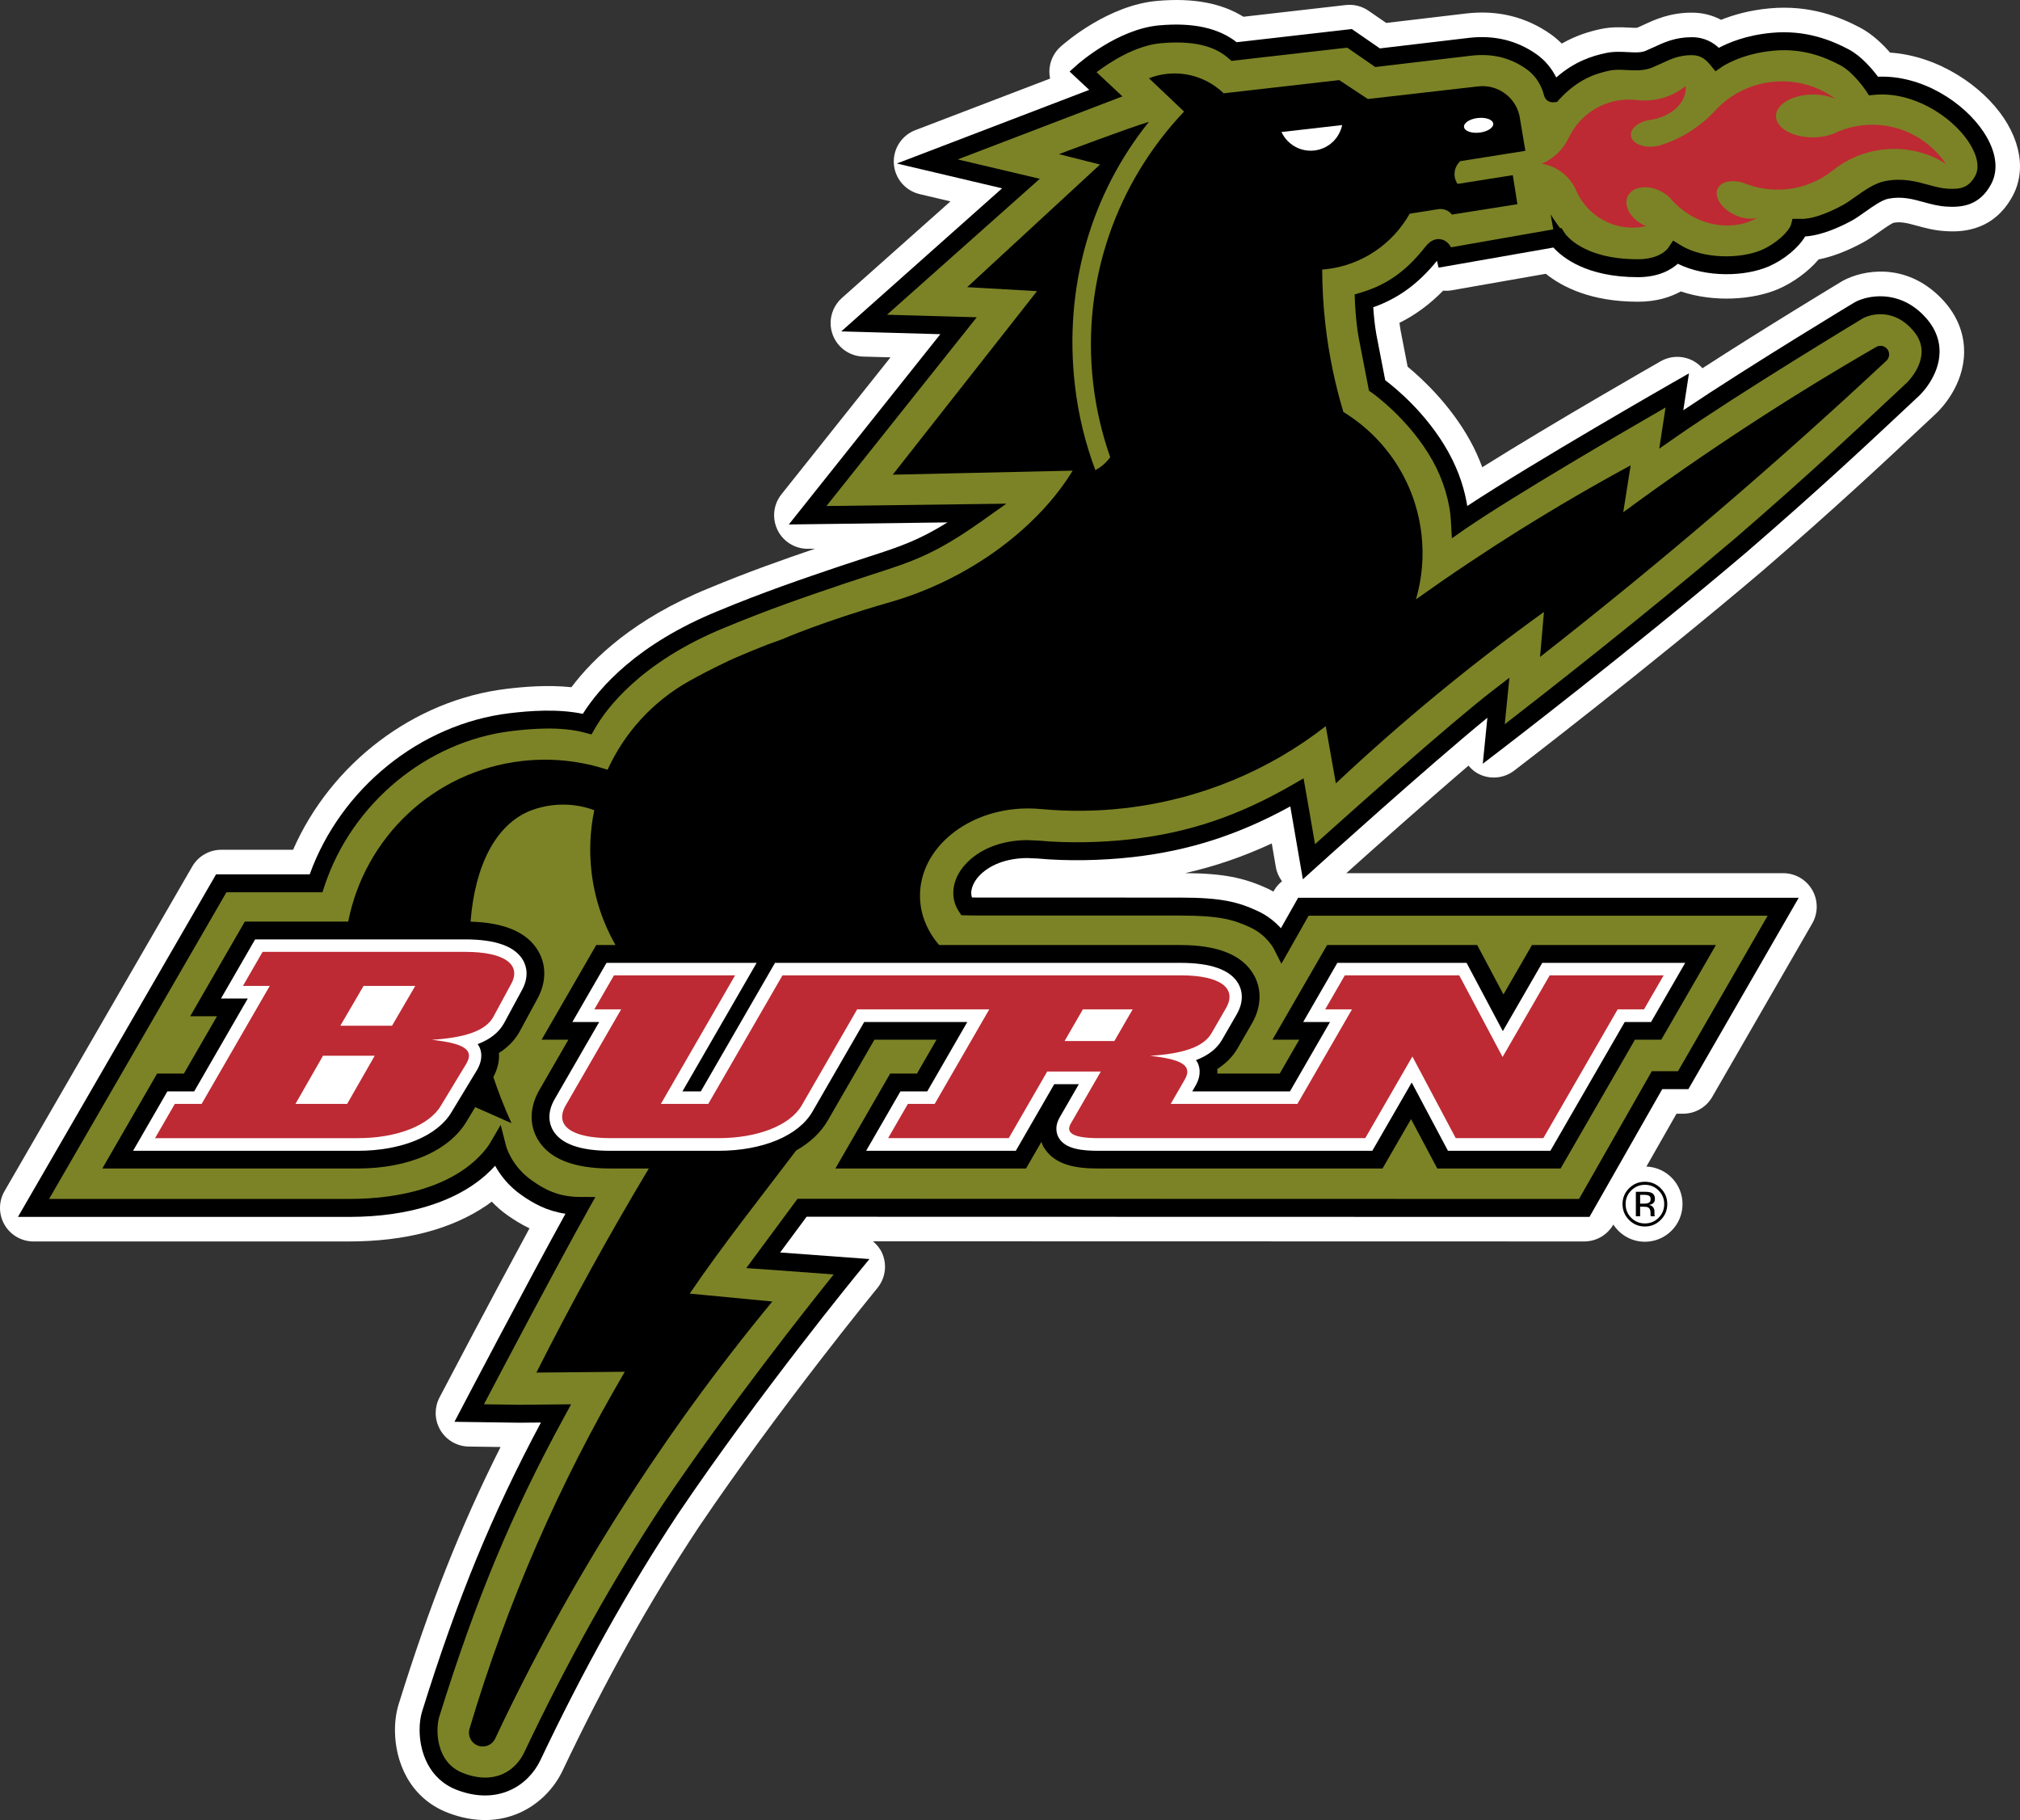 <?xml version="1.0" encoding="utf-8"?>
<!-- Generator: Adobe Illustrator 13.0.0, SVG Export Plug-In . SVG Version: 6.00 Build 14948)  -->
<!DOCTYPE svg PUBLIC "-//W3C//DTD SVG 1.1//EN" "http://www.w3.org/Graphics/SVG/1.1/DTD/svg11.dtd">
<svg version="1.1" id="Ebene_1" xmlns="http://www.w3.org/2000/svg" xmlns:xlink="http://www.w3.org/1999/xlink" x="0px" y="0px"
	 width="572.146px" height="515.409px" viewBox="0 0 572.146 515.409" enable-background="new 0 0 572.146 515.409"
	 xml:space="preserve">
<rect x="0" y="0" width="572.146" height="515.409" fill="#333333" stroke="none"/>
<path fill="#FFFFFF" d="M567.599,33.485c-6.085-9.148-18.625-17.685-32.26-18.589c-2.107-2.42-5.05-5.273-8.54-7.102
	c-5.423-2.842-13.981-6.499-25.62-5.423c-5.71,0.526-10.3,1.879-13.691,3.237c-2.525-1.321-5.285-2.027-8.295-2.027
	c-6.235,0-10.516,1.994-13.641,3.45c0,0-1.47,0.658-1.859,0.833c-0.457,0.042-1.472-0.006-2.25-0.046
	c-2.171-0.112-4.872-0.251-7.921,0.379c-3.026,0.626-6.938,1.737-11.175,4.143c-0.976-0.967-2.017-1.874-3.152-2.672
	c-6.961-4.893-14.969-6.864-23.801-5.864c-0.036,0.004-15.599,1.845-22.76,2.692c-2.336-1.61-5.007-3.452-5.007-3.452
	c-1.891-1.303-4.188-1.877-6.47-1.616c0,0-23.216,2.657-28.964,3.315c-6.27-3.891-14.295-5.381-24.414-4.493
	c-13.864,1.215-26.043,11.77-27.386,12.97c-1.988,1.776-3.139,4.307-3.169,6.973c-0.001,0.037-0.001,0.073-0.001,0.109
	c0,0.66,0.07,1.313,0.203,1.949c-14.125,5.405-38.17,14.606-38.17,14.606c-3.692,1.414-6.102,4.954-6.102,8.865
	c0,0.212,0.007,0.425,0.021,0.639c0.279,4.159,3.238,7.649,7.295,8.606c0,0,4.878,1.15,8.742,2.061
	c-13.1,11.651-30.764,27.364-30.764,27.364c-2.064,1.836-3.185,4.435-3.185,7.096c0,1.088,0.188,2.187,0.574,3.248
	c1.333,3.657,4.762,6.131,8.654,6.241c0,0,4.555,0.128,7.737,0.219c-12.38,15.543-30.904,38.8-30.904,38.8
	c-1.366,1.714-2.068,3.808-2.068,5.917c0,1.421,0.319,2.851,0.969,4.177c1.614,3.294,4.982,5.364,8.65,5.316
	c0,0,1.825-0.024,1.981-0.026c-9.208,3.137-18.875,6.534-30.186,11.236c-21.026,8.582-32.643,19.766-38.819,27.989
	c-6.749-0.713-13.472-0.128-18.417,0.468c-26.233,3.159-49.708,21.137-60.422,45.567c-7.452,0-20.346,0-20.346,0
	c-3.39,0-6.522,1.807-8.219,4.741L1.276,337.308C0.425,338.777,0,340.419,0,342.062c0,1.638,0.423,3.276,1.27,4.743
	c1.695,2.94,4.831,4.752,8.225,4.752h89.32c15.906,0,29.015-3.427,38.963-10.182c0.536-0.364,1.003-0.729,1.497-1.096
	c1.311,1.345,2.763,2.677,4.532,3.908c1.823,1.27,3.847,2.547,6.168,3.649c-10.611,19.521-24.769,46.527-25.487,47.899
	c-0.724,1.383-1.085,2.896-1.085,4.407c0,1.684,0.447,3.363,1.336,4.857c1.688,2.835,4.726,4.591,8.025,4.636
	c0,0,4.839,0.068,9.018,0.128c-11.35,22.559-20.102,44.691-28.874,72.863c-0.664,2.133-1.037,4.645-1.037,7.313
	c0,8.743,4.01,19.161,14.971,23.392c15.596,6.015,27.791-1.977,32.523-11.945c12.086-25.462,24.683-47.994,38.511-68.888
	c22.956-33.973,50.369-67.428,50.643-67.762c1.42-1.729,2.158-3.865,2.158-6.026c0-1.264-0.252-2.537-0.768-3.74
	c-0.594-1.383-1.541-2.522-2.65-3.46c33.212,0.009,201.466,0.046,201.467,0.046c3.406,0,6.55-1.826,8.241-4.783
	c1.899,2.927,5.189,4.867,8.938,4.867c5.885,0,10.656-4.772,10.656-10.657c0-5.742-4.547-10.412-10.234-10.634
	c3.39-5.949,6.806-11.945,8.527-14.968c0.72,0,1.894,0,1.894,0c3.394,0,6.529-1.812,8.226-4.752l28.326-49.119
	c0.846-1.469,1.27-3.107,1.27-4.744c0-1.64-0.425-3.28-1.273-4.75c-1.696-2.938-4.83-4.746-8.222-4.746c0,0-103.58,0-123.741,0
	c7.169-6.433,22.168-19.822,34.606-30.455c0.718,0.842,1.533,1.608,2.535,2.168c3.304,1.844,7.387,1.549,10.393-0.749
	c0.374-0.286,37.767-28.905,70.438-56.664c20.26-17.491,33.874-30.241,44.813-40.485l4.296-4.02
	c1.333-1.26,7.774-7.822,7.905-17.234c0.057-4.001-1.066-9.96-6.733-15.626c-10.061-10.063-22.057-7.704-27.559-4.723
	c-0.128,0.069-0.255,0.142-0.379,0.217c-1.115,0.672-21.732,13.113-39.446,24.581c-0.51-0.58-1.094-1.104-1.748-1.553
	c-3.004-2.064-6.923-2.228-10.088-0.421c-1.478,0.844-30.326,17.333-50.532,30.007c-0.913-2.465-2.056-5.062-3.558-7.75
	c-5.553-9.939-13.27-17.159-17.582-20.725c-0.747-3.851-1.985-10.24-1.985-10.24c-0.129-0.708-0.235-1.442-0.333-2.174
	c4.53-2.251,8.604-5.262,12.388-9.111c0.755,0.051,1.516,0.054,2.277-0.08c0,0,19.849-3.481,26.796-4.699
	c4.588,3.688,12.728,7.909,26.082,7.909c5.301,0,9.229-1.303,12.15-2.913c9.5,3.192,20.567,2.36,27.631-0.689
	c3.901-1.686,8.265-4.684,11.409-8.376c3.843-0.763,8.061-2.348,12.667-4.853c1.555-0.845,3.068-1.915,4.531-2.95
	c1.201-0.85,3.168-2.236,4.042-2.58c2.035-0.354,3.699,0.042,6.625,0.844c2.256,0.618,4.813,1.318,7.836,1.512
	c3.325,0.214,13.448,0.864,19.282-9.995c1.374-2.56,2.055-5.375,2.055-8.315C572.146,42.713,570.613,38.017,567.599,33.485z
	 M360.91,252.089c0,0-0.213,0.377-0.229,0.406c-0.486-0.264-0.938-0.544-1.463-0.787c-6.979-3.241-12.885-4.366-23.529-4.458
	c8.41-1.899,16.44-4.648,24.529-8.41c0.617,3.578,1.172,6.795,1.172,6.795c0.25,1.456,0.887,2.764,1.724,3.918
	C362.257,250.272,361.478,251.086,360.91,252.089z M399.979,73.631c-0.021-0.229-0.09-0.431-0.09-0.671
	c0-0.554,0.056-1.138,0.165-1.752c-0.101,0.558-0.148,1.118-0.148,1.675C399.905,73.135,399.959,73.38,399.979,73.631z"/>
<path d="M328.387,7.174c-11.827,1.037-22.896,10.813-23.361,11.229l-2.074,1.853c0,0,3.807,3.56,5.557,5.196
	c-6.498,2.486-54.482,20.849-54.482,20.849s23.396,5.516,29.807,7.027c-6.158,5.477-45.551,40.516-45.551,40.516
	s21.388,0.604,28.06,0.792c-5.437,6.825-42.919,53.886-42.919,53.886s33.333-0.438,44.934-0.589
	c-8.26,5.148-13.676,6.938-22.548,9.8l-8.125,2.67c-10.498,3.556-21.353,7.231-34.34,12.631
	c-22.85,9.326-33.572,21.662-38.267,29.112c-7.207-1.497-15.222-0.846-20.807-0.173c-25.292,3.045-47.765,21.286-56.545,45.617
	c-3.082,0-26.521,0-26.521,0L5.087,344.605h93.727c18.045,0,29.025-4.884,35.058-8.982c2.824-1.918,4.891-3.874,6.371-5.5
	c1.388,2.521,3.718,5.7,7.539,8.36c3.313,2.308,7.123,4.452,12.38,5.229c-10.616,19.198-29.316,54.87-29.516,55.251l-1.92,3.664
	l18.333,0.258c0,0,3.177-0.029,6.154-0.056c-13.813,25.854-23.719,49.919-33.666,81.865c-0.435,1.397-0.701,3.191-0.701,5.166
	c0,6.102,2.542,13.913,10.499,16.985c11.522,4.442,20.225-1.039,23.739-8.44c12.229-25.761,24.983-48.573,38.994-69.743
	c23.187-34.314,50.792-68,51.069-68.336l3.112-3.789c0,0-19.162-1.41-25.29-1.861c2.797-3.779,6.536-8.829,7.491-10.121
	c2.533,0,221.743,0.05,221.743,0.05s19.248-33.787,20.609-36.176c1.895,0,7.402,0,7.402,0l31.26-54.205H367.691
	c0,0-3.082,5.447-4.887,8.635c-1.461-1.626-3.573-3.479-6.517-4.845c-5.585-2.595-10.306-3.831-22.028-3.831l-57.908-0.02
	c0,0-0.549-0.01-1.061-0.02c-0.131-0.422-0.2-0.843-0.2-1.254c0-2.204,1.611-4.149,2.032-4.62c2.992-3.341,7.881-5.22,13.767-5.288
	l2.957,0.128c8.237,0.769,18.108,0.62,27.095-0.407c15.984-1.827,29.867-6.316,44.524-14.346c0.091,0.528,3.558,20.647,3.558,20.647
	l3.427-3.096c0.351-0.317,31.989-28.893,48.838-42.655c-0.356,3.563-1.303,13.019-1.303,13.019l4.657-3.561
	c0.372-0.285,37.623-28.794,70.159-56.439c20.11-17.363,33.668-30.059,44.563-40.261l4.302-4.026c0.24-0.227,5.604-5.377,5.7-12.25
	c0.053-3.871-1.527-7.443-4.698-10.614c-7.209-7.21-15.804-5.456-19.341-3.521c-0.405,0.243-29.771,17.961-48.546,30.574
	c0.4-2.613,1.604-10.443,1.604-10.443l-4.573,2.611c-0.411,0.235-38.905,22.236-58.223,34.943
	c-0.636-3.993-2.082-9.422-5.384-15.332c-6.109-10.936-15.071-18.189-17.851-20.278c-0.322-1.665-2.487-12.833-2.487-12.833
	c-0.509-2.792-0.778-5.899-0.907-7.828c7.067-2.502,12.742-6.644,18.053-13.162c0.13,0.569,0.441,1.935,0.441,1.935l2.384-0.403
	c0,0,27.464-4.817,30.156-5.29c2.458,2.738,9.296,8.395,23.923,8.395c5.957,0,9.48-2.159,11.307-3.798
	c8.038,3.968,19.037,3.65,25.719,0.765c4.391-1.897,8.442-5.285,10.349-8.501c4.49-0.286,9.535-2.481,13.162-4.453
	c1.196-0.651,2.479-1.558,3.838-2.519c2.23-1.578,4.759-3.365,6.585-3.716c3.801-0.729,6.779,0.087,9.934,0.951
	c2.03,0.556,4.129,1.131,6.443,1.279c4.447,0.286,9.435-0.245,12.714-6.347c2.216-4.13,1.449-9.392-2.158-14.817
	c-5.542-8.331-17.433-16.125-29.889-15.612c-1.465-1.967-4.651-5.834-8.348-7.771c-4.644-2.434-11.95-5.564-21.755-4.658
	c-7.301,0.673-12.385,2.87-14.975,4.254c-1.51-1.409-3.95-3.015-7.651-3.015c-4.695,0-7.888,1.487-10.704,2.799l-2.422,1.081
	c-1.314,0.536-3.014,0.448-4.981,0.346c-1.866-0.096-3.98-0.206-6.155,0.244c-3.929,0.813-8.923,2.382-14.136,6.93
	c-1.309-2.605-3.194-4.889-5.599-6.58c-5.526-3.884-11.926-5.446-19.021-4.643c0,0-23.56,2.787-25.33,2.996
	c-1.28-0.883-7.949-5.482-7.949-5.482s-30.831,3.529-32.611,3.733C345.144,7.946,338.005,6.33,328.387,7.174z"/>
<path fill="#7C8326" d="M557.576,40.151c-4.807-7.226-15.79-14.341-26.678-13.295L529.375,27l-0.842-1.274
	c-0.034-0.053-3.52-5.278-7.32-7.269c-4.416-2.315-10.559-4.873-18.927-4.1c-9.103,0.84-14.404,4.461-14.456,4.497l-1.927,1.339
	l-1.49-1.809c-1.102-1.338-2.505-2.766-5.221-2.766c-3.569,0-5.88,1.077-8.557,2.324c0,0-2.651,1.181-2.651,1.181
	c-2.364,0.963-4.803,0.836-7.161,0.715c-1.712-0.089-3.328-0.172-4.863,0.146c-4.139,0.856-9.072,2.494-14.282,8.152l-0.637,0.711
	l-0.93,0.113c-0.832,0.101-2.362-0.221-2.818-2.071c-0.429-1.737-1.65-5.005-5.021-7.375c-4.542-3.192-9.62-4.418-15.511-3.751
	l-27.224,3.22c0,0-6.683-4.609-7.959-5.488c-1.786,0.205-32.788,3.753-32.788,3.753l-0.849-0.754
	c-4.089-3.632-10.339-5.023-19.11-4.253c-7.34,0.644-14.693,5.526-18.235,8.206c1.925,1.799,7.324,6.85,7.324,6.85
	s-35.563,13.609-46.645,17.85c7.811,1.841,23.247,5.481,23.247,5.481s-35.658,31.716-43.283,38.498
	c7.409,0.209,25.421,0.718,25.421,0.718s-36.896,46.325-42.577,53.456c8.472-0.111,50.961-0.669,50.961-0.669l-6.659,4.723
	c-13.484,9.565-19.712,11.574-31.018,15.221l-8.055,2.646c-10.898,3.691-21.191,7.177-34.035,12.517
	c-24.05,9.816-33.723,23.236-36.766,28.55l-0.974,1.702l-1.894-0.51c-6.804-1.832-15.111-1.138-20.768-0.455
	c-23.98,2.887-45.269,20.532-52.973,43.906l-0.575,1.748c0,0-24.573,0-27.194,0c-1.368,2.364-46.236,79.934-50.232,86.843
	c7.966,0,84.912,0,84.912,0c16.753,0,26.758-4.405,32.201-8.102c5.369-3.647,7.645-7.484,7.667-7.523l3.132-5.348l1.536,6.003
	c0.014,0.056,1.516,5.708,7.336,9.761c3.362,2.341,7.184,4.628,13.624,4.643l4.331,0.01l-2.119,3.775
	c-8.26,14.721-23.994,44.551-29.448,54.922c4.141,0.06,9.997,0.142,9.997,0.142l14.692-0.134l-2.072,3.8
	c-14.736,27.016-24.96,51.567-35.289,84.738c-0.985,3.167-1.209,12.814,6.774,15.896c9.052,3.491,14.88-0.748,17.315-5.876
	c12.332-25.979,25.203-48.998,39.36-70.391c18.796-27.817,40.434-55.167,48.294-64.944c-6.3-0.464-20.152-1.481-20.152-1.481
	l-4.623-0.31l14.526-19.631c0,0,218.433,0.05,221.35,0.05c1.361-2.391,20.609-36.175,20.609-36.175s5.532,0,7.422,0
	c1.28-2.222,21.757-37.73,25.393-44.035c-8.147,0-127.21,0-130.016,0c-1.131,2-5.367,9.481-5.367,9.481l-2.347,4.121l-2.143-4.24
	c-0.02-0.039-2.005-3.889-6.653-6.046c-4.996-2.322-9.053-3.357-19.887-3.357c0,0-57.909-0.02-57.957-0.021l-4-0.075l-0.737-1.115
	c-2.587-3.915-1.894-9.088,1.769-13.179c3.954-4.417,10.167-6.896,17.499-6.981c0,0,3.498,0.151,3.5,0.151
	c7.89,0.737,17.378,0.592,26.032-0.396c16.402-1.875,30.501-6.635,45.714-15.433l3.143-1.817l1.206,6.807
	c0,0,1.224,7.096,2.04,11.841c9.834-8.837,37.989-33.996,50.399-43.555l4.668-3.595c0,0-0.958,9.566-1.32,13.181
	c10.997-8.51,39.611-30.861,65.278-52.669c20.019-17.282,33.534-29.94,44.396-40.11l4.289-4.014c0.041-0.039,4.055-3.941,4.104-8.65
	c0.001-0.03,0.001-0.06,0.001-0.089c0-2.435-1.051-4.67-3.21-6.83c-6.218-6.219-12.907-2.861-13.293-2.66
	c-1.091,0.658-35.261,21.29-52.947,33.598l-4.865,3.385c0,0,1.347-8.763,1.791-11.652c-11.68,6.734-42.694,24.771-56.807,34.445
	l-3.72,2.599l-0.268-4.76c-0.27-5.528-2.164-11.811-5.197-17.238c-6.559-11.739-17.063-19.135-17.169-19.208l-0.846-0.575
	l-2.888-14.898c-0.872-4.784-1.083-10.192-1.091-10.421l-0.073-1.96l1.878-0.568c7.345-2.221,12.772-6.093,18.148-12.945
	c1.711-2.183,3.412-2.333,4.537-2.073c1.322,0.304,2.184,1.255,2.74,2.233c3.243-0.568,24.927-4.372,28.951-5.078l-0.754-4.246
	c0,0,1.285,2.071,2.691,3.93l0.388-0.061l0.914,1.423c0.193,0.303,4.942,7.418,20.723,7.418c6.369,0,8.502-3.073,8.59-3.204
	l1.398-2.09l2.088,1.299c6.399,3.985,17.025,3.93,22.933,1.379c4.216-1.822,7.626-5.134,8.368-7.158l0.42-1.661l2.269,0.001
	c2.853,0.133,7.13-1.264,12.042-3.935c0.934-0.507,2.098-1.331,3.33-2.203c2.651-1.875,5.656-4,8.563-4.559
	c4.963-0.952,8.826,0.106,12.235,1.041c1.867,0.511,3.63,0.994,5.427,1.109c3.718,0.239,6.08-0.277,7.908-3.679
	C560.757,47.383,560.06,43.886,557.576,40.151z"/>
<path d="M534.391,102.076c0.492-0.508,0.761-1.224,0.674-1.979c-0.154-1.342-1.367-2.305-2.708-2.152
	c-0.313,0.034-0.599,0.128-0.858,0.265c-24.855,14.32-48.792,29.973-71.728,46.843l2.097-13.274
	c-21.126,11.434-41.425,24.118-60.807,37.942c1.696-5.802,2.29-12.031,1.559-18.414c-1.704-14.91-10.239-27.37-22.12-34.64
	c-2.389-7.935-4.109-16.192-5.085-24.715c-0.601-5.246-0.897-10.458-0.918-15.617c0.377-0.031,0.75-0.058,1.13-0.101
	c10.333-1.181,18.896-7.293,23.648-15.711l8.236-1.313c1.485-0.167,2.876,0.465,3.737,1.555l18.545-2.94l-1.304-8.224l-15.65,2.481
	c-0.398-0.584-0.682-1.259-0.797-2.003c-0.274-1.715,0.373-3.359,1.569-4.442l18.435-2.922l-1.478-8.817
	c-0.672-5.885-5.988-10.108-11.871-9.435l-31.268,3.576l-8.106-5.358l-32.73,3.743c-4.156-4.01-10.011-6.201-16.198-5.493
	c-1.743,0.199-3.405,0.624-4.968,1.229l9.952,9.437c-18.844,19.838-29.107,47.563-25.757,76.876
	c0.839,7.314,2.491,14.334,4.837,20.997c-1.091,1.515-2.527,2.774-4.211,3.648c-2.847-7.588-4.832-15.637-5.796-24.053
	c-3.191-27.91,4.653-54.274,20.97-74.564c-5.52,1.62-25.484,9.152-25.484,9.152l11.637,2.942l-37.626,34.722l19.774,1.13
	l-40.864,51.978l50.187-1.131h0.767c-9.241,15.254-28.167,30.508-51.896,37.289c-18.735,5.351-30.496,10.486-30.496,10.486
	c-1.414,0.492-2.818,1.002-4.213,1.531c0,0-8.793,3.426-12.52,5.353c-3.255,1.557-6.449,3.213-9.576,4.968
	c-10.179,5.707-18.23,14.543-23.026,25.06c-7.567-2.501-15.783-3.444-24.221-2.479c-25.187,2.881-44.614,21.845-49.231,45.468
	H74.307h-4.958l-15.477,26.81c0,0,3.797,0,7.592,0c-4.442,7.693-7.276,12.604-9.376,16.241c-1.194,0-7.593,0-7.593,0l-15.516,26.875
	h72.362c14.479,0,26.059-5.081,30.975-13.593l-0.091,0.152l2.382-3.934l10.271,4.548c-1.04-2.3-2.036-4.657-2.977-7.072
	c-0.779-2.003-1.494-4.001-2.169-5.994c1.202-2.244,1.625-4.29,1.625-6.039c0-0.271-0.035-0.509-0.053-0.765
	c2.282-1.461,4.289-3.319,5.738-5.829l0.114-0.204l4.991-9.217l-0.114,0.206c2.674-4.632,2.841-9.656,0.458-13.783
	c-3.063-5.306-9.527-8.118-19.208-8.376c1.214-15.745,7.055-27.576,17.127-31.494c1.94-0.735,4.001-1.243,6.155-1.49
	c4.121-0.472,8.123,0.071,11.761,1.424c-1.163,5.573-1.477,11.421-0.795,17.387c0.866,7.566,3.258,14.577,6.803,20.793h-5.455
	l-15.475,26.808c0,0,3.798,0,7.592,0c-4.115,7.126-8.251,14.29-8.251,14.29c-1.438,2.489-2.161,5.086-2.161,7.594
	c0,2.196,0.554,4.325,1.667,6.254c3.192,5.53,10.122,8.334,20.594,8.334h10.925c-11.289,18.853-21.923,38.114-31.844,57.793
	l25.047-0.231c-18.555,31.591-33.393,65.507-43.981,101.078c-0.147,0.495-0.2,1.03-0.139,1.572c0.245,2.144,2.181,3.683,4.322,3.438
	c1.388-0.159,2.52-1.028,3.081-2.201c20.92-44.489,47.348-86.073,78.501-123.781l-23.399-2.241
	c9.542-14.012,20.097-27.253,30.146-40.519c3.899-2.209,6.976-5.069,8.958-8.5c0,0,9.694-16.792,13.209-22.879
	c4.043,0,9.165,0,17.59,0c-2.766,4.791-4.048,7.013-5.541,9.597c-1.193,0-7.592,0-7.592,0l-15.515,26.875h54
	c0,0,3.819-6.616,4.354-7.543c0.181,0.453,0.312,0.919,0.563,1.352c3.15,5.456,9.662,6.191,15.614,6.191h80.444
	c0,0,5.35-9.266,8.076-13.986c2.418,4.554,7.429,13.986,7.429,13.986h34.931c0,0,17.199-29.787,21.059-36.472
	c1.114,0,7.458,0,7.458,0l15.478-26.808h-14.874h-37.231c0,0-5.349,9.269-8.073,13.989c-2.42-4.556-7.431-13.989-7.431-13.989
	h-42.524l-15.48,26.808c0,0,3.8,0,7.596,0c-2.767,4.791-4.049,7.011-5.54,9.597c-4.208,0-9.438,0-17.674,0
	c0.009-0.173,0.034-0.356,0.034-0.521c0-0.27-0.034-0.511-0.053-0.765c2.281-1.463,4.287-3.319,5.736-5.829l4.104-7.104
	c1.429-2.475,2.146-5.059,2.146-7.557c0-2.194-0.554-4.323-1.668-6.251c-3.208-5.558-10.177-8.377-20.714-8.377h-68.365
	c-3.37-3.898-5.37-8.63-5.429-13.752c-0.156-13.575,13.358-24.737,30.185-24.929c1.411-0.017,2.803,0.043,4.167,0.179
	c7.716,0.72,15.623,0.658,23.628-0.258c21.55-2.465,41.001-10.796,56.947-23.213l2.864,16.204
	c18.517-17.405,38.198-33.633,58.94-48.553l-1.109,12.735C470.2,159.451,502.961,131.435,534.391,102.076z"/>
<path d="M472.239,340.963c0-1.749-0.619-3.237-1.856-4.467c-1.238-1.23-2.734-1.847-4.492-1.847c-1.743,0-3.232,0.616-4.465,1.847
	c-1.238,1.236-1.856,2.726-1.856,4.467c0,1.76,0.612,3.258,1.839,4.492c1.233,1.244,2.727,1.865,4.482,1.865
	c1.758,0,3.254-0.621,4.492-1.865C471.62,344.215,472.239,342.719,472.239,340.963z M465.899,335.515
	c1.515,0,2.809,0.534,3.878,1.604c1.064,1.062,1.597,2.347,1.597,3.854c0,1.517-0.532,2.811-1.597,3.878
	c-1.065,1.071-2.355,1.604-3.878,1.604c-1.521,0-2.813-0.533-3.876-1.604c-1.059-1.067-1.589-2.361-1.589-3.878
	c0-1.507,0.531-2.792,1.597-3.854C463.1,336.049,464.389,335.515,465.899,335.515z"/>
<path d="M463.342,337.488v6.923h1.212v-2.699h0.952c0.641,0,1.088,0.074,1.345,0.221c0.429,0.256,0.646,0.778,0.646,1.57v0.544
	l0.026,0.22c0.006,0.029,0.013,0.054,0.017,0.079c0.007,0.021,0.014,0.043,0.021,0.065h1.184l-0.05-0.086
	c-0.033-0.056-0.058-0.176-0.069-0.356c-0.015-0.182-0.02-0.353-0.02-0.514v-0.501c0-0.346-0.125-0.7-0.377-1.067
	c-0.251-0.362-0.645-0.585-1.185-0.671c0.433-0.07,0.771-0.184,1.014-0.338c0.457-0.295,0.687-0.755,0.687-1.377
	c0-0.874-0.359-1.463-1.076-1.762c-0.403-0.169-1.033-0.251-1.897-0.251H463.342z M467.531,339.618c0,0.527-0.238,0.887-0.714,1.076
	c-0.259,0.103-0.646,0.152-1.161,0.152h-1.103v-2.493h1.042c0.677,0,1.168,0.086,1.476,0.255
	C467.379,338.782,467.531,339.118,467.531,339.618z"/>
<path d="M294.334,238.049L294.334,238.049L294.334,238.049z"/>
<path fill="#FFFFFF" d="M148.142,271.905c-2.255-3.907-7.753-5.888-16.34-5.888h-57.49h-2.056l-9.667,16.75c0,0,7.155,0,7.59,0
	c-4.076,7.062-13.651,23.647-15.182,26.299c-2.187,0-7.594,0-7.594,0l-9.709,16.818h63.653c12.475,0,22.675-4.247,26.621-11.081
	l7.131-11.776c0.91-1.574,1.229-2.94,1.229-4.084c0-1.075-0.283-1.955-0.621-2.623c-0.118-0.233-0.283-0.429-0.427-0.641
	c3.515-1.344,5.933-3.239,7.414-5.803l5.039-9.306l-0.047,0.085C150.081,276.501,149,273.39,148.142,271.905z"/>
<path fill="#FFFFFF" d="M471.15,272.663h-34.326c0,0-7.459,12.918-11.162,19.334c-3.432-6.462-10.269-19.334-10.269-19.334h-36.601
	l-9.675,16.75c0,0,7.158,0,7.596,0c-3.623,6.276-9.938,17.216-11.347,19.653c-2.986,0-19.799,0-27.673,0
	c0.318-0.55,0.906-1.567,0.906-1.567c0.884-1.533,1.195-2.875,1.195-4.004c0-1.08-0.284-1.966-0.624-2.64
	c-0.119-0.232-0.284-0.431-0.429-0.643c3.516-1.342,5.934-3.241,7.412-5.805l4.105-7.109c1.101-1.905,1.475-3.589,1.475-5.001
	c0-1.679-0.53-2.967-0.997-3.774c-2.244-3.889-7.748-5.86-16.358-5.86H219.515c0,0-19.16,33.186-21.018,36.403
	c-1.349,0-2.619,0-5.204,0c4.489-7.774,21.018-36.403,21.018-36.403h-42.523l-9.672,16.75c0,0,7.158,0,7.594,0
	c-3.98,6.895-12.605,21.832-12.605,21.832c-1.111,1.926-1.489,3.624-1.489,5.044c0,1.682,0.531,2.972,0.997,3.777
	c2.229,3.861,7.692,5.818,16.238,5.818h30.644c12.474,0,22.674-4.244,26.621-11.081c0,0,12.865-22.281,14.66-25.391
	c3.031,0,21.167,0,29.203,0c-3.624,6.276-9.939,17.216-11.347,19.653c-2.187,0-7.594,0-7.594,0l-9.712,16.818h42.391
	c0,0,9.206-15.946,10.892-18.866c1.63,0,3.606,0,6.966,0c-2.51,4.346-5.433,9.408-5.433,9.408c-0.697,1.208-0.937,2.292-0.937,3.209
	c0,1.135,0.365,2.017,0.684,2.569c1.872,3.243,6.745,3.68,11.264,3.68h77.538c0,0,7.459-12.917,11.164-19.332
	c3.431,6.46,10.267,19.332,10.267,19.332h29.008c0,0,19.197-33.251,21.058-36.472c2.156,0,7.457,0,7.457,0l9.673-16.75H471.15z"/>
<path fill="#FFFFFF" d="M362.972,37.382c1.604,3.472,5.294,5.691,9.302,5.234c4.007-0.458,7.099-3.454,7.875-7.198L362.972,37.382z"
	/>
<ellipse transform="matrix(0.114 0.994 -0.994 0.114 406.102 -384.942)" fill="#FFFFFF" cx="418.92" cy="35.264" rx="2.082" ry="4.163"/>
<path fill="#BD2A33" d="M527.481,35.485c-2.92,0.333-5.666,1.155-8.164,2.376c-1.656,0.646-3.646,1.03-5.784,1.04
	c-5.783,0.03-10.487-2.66-10.506-6.008c-0.019-3.349,4.656-6.09,10.442-6.12c2.443-0.011,4.686,0.463,6.472,1.265
	c-4.981-3.7-11.402-5.6-18.152-4.826c-6.524,0.747-12.187,3.845-16.188,8.321c-4.082,4.336-9.226,7.664-15.076,9.527
	c-0.606,0.2-1.265,0.345-1.957,0.424c-3.418,0.391-6.383-0.987-6.622-3.077c-0.231-2.018,2.161-3.959,5.405-4.444
	c6.078-0.817,10.547-5.06,10.086-9.606c-2.632,2.129-5.869,3.571-9.479,3.984c-1.443,0.166-2.868,0.16-4.251-0.001
	c-1.451-0.179-2.942-0.189-4.457-0.016c-6.731,0.771-12.231,4.996-14.927,10.703c-1.56,3.261-4.273,5.901-7.669,7.352
	c4.383,0.665,8.12,3.592,9.824,7.675c3.011,6.819,10.193,11.198,17.987,10.307c0.615-0.069,1.217-0.181,1.807-0.311
	c-0.254-0.104-0.513-0.215-0.763-0.341c-3.77-1.869-5.757-5.537-4.44-8.192c1.315-2.656,5.439-3.292,9.209-1.422
	c1.185,0.587,2.193,1.353,2.978,2.21c1.336,1.582,2.95,3.013,4.819,4.211c6.44,4.135,14.114,4.352,19.67,1.166
	c-1.747,0.503-4.108,0.261-6.412-0.831c-3.76-1.781-5.91-5.117-4.803-7.448c1.039-2.189,4.571-2.717,8.107-1.304
	c3.62,1.373,7.618,1.925,11.729,1.454c4.889-0.558,9.286-2.487,12.857-5.357c3.843-3.101,8.691-5.217,14.11-5.836
	c6.587-0.752,12.854,0.84,17.825,4.059C546.095,38.895,537.116,34.381,527.481,35.485z"/>
<path fill="#BD2A33" d="M144.661,278.855l-4.991,9.219c-2.185,3.785-7.811,5.777-17.375,6.377c8.915,0.995,12.12,2.722,9.818,6.709
	l-7.168,11.842c-3.297,5.714-12.555,9.3-23.538,9.3H43.917l5.599-9.699h7.594l19.292-33.416h-7.591l5.561-9.633h57.489
	C142.845,269.553,147.959,273.141,144.661,278.855z M96.397,290.463h14.643l6.583-11.277h-14.645L96.397,290.463z M98.329,312.602
	l7.802-13.635H91.487l-7.802,13.635H98.329z"/>
<path fill="#BD2A33" d="M311.211,322.301c-6.915,0-9.538-1.327-7.927-4.117l8.512-14.749h-15.184l-10.895,18.866h-34.167l5.6-9.699
	h7.594l15.456-26.771h-37.422l-15.687,27.17c-3.297,5.714-12.555,9.3-23.539,9.3H172.91c-10.982,0-15.999-3.521-12.663-9.3
	l15.688-27.17h-7.594l5.562-9.633h34.304l-21.018,36.403h13.422l21.021-36.403h112.809c10.982,0,16.134,3.521,12.8,9.301
	l-4.105,7.107c-2.186,3.787-7.811,5.779-17.375,6.379c8.916,0.995,12.12,2.725,9.82,6.707l-3.989,6.909h35.893l15.456-26.771h-7.593
	l5.562-9.633h32.403l12.281,23.117l13.349-23.117h32.268l-5.56,9.633h-7.459l-21.057,36.47h-24.812l-12.28-23.117l-13.346,23.117
	H311.211z M315.637,294.801l5.179-8.97h-14.102l-5.179,8.97H315.637z"/>
</svg>
